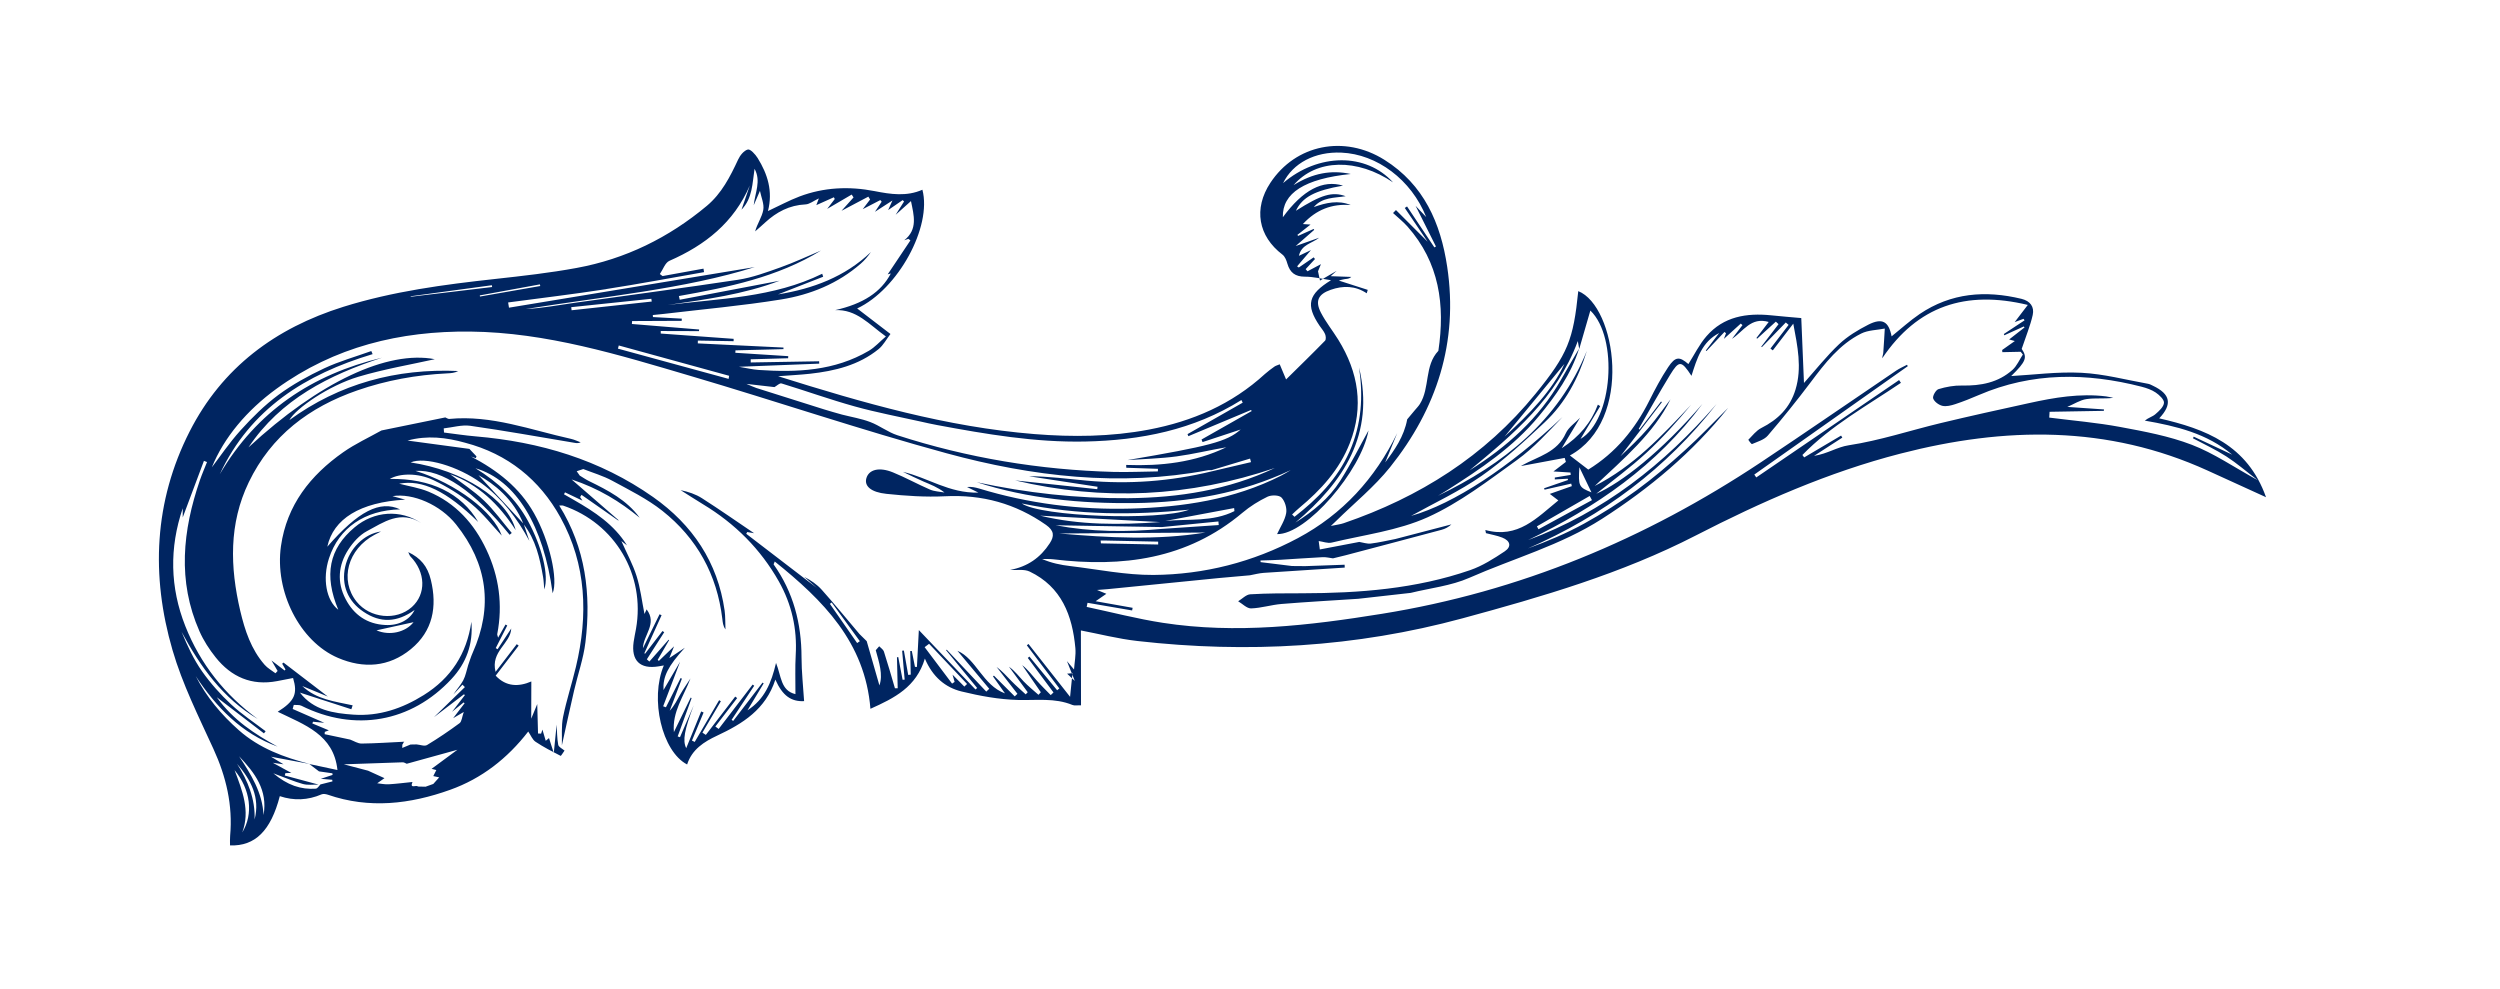 <?xml version="1.0" encoding="UTF-8"?> <svg xmlns="http://www.w3.org/2000/svg" id="Layer_1" data-name="Layer 1" viewBox="0 0 444.49 175.84"><defs><style> .cls-1 { fill: #002561; } </style></defs><path class="cls-1" d="m100.38,133.46c-.39-.34-1.06-.64-1.13-1.04-.22-1.17-.2-2.39-.28-3.59-.15,1.51-.3,3.02-.51,5.05-.36-1.13-.61-1.89-.85-2.65-.19.16-.38.31-.58.48-.2-.69-.4-1.34-.59-1.99-.08.24-.15.47-.23.71-.18,0-.37-.01-.55-.01-.05-1.84-.1-3.67-.14-5.24-.19.46-.52,1.27-1.07,2.6,0-2.5.01-4.43.02-6.62-2.26.98-4.5.95-6.34-1.03l4.09-5.34c-.11-.09-.23-.17-.34-.26l-3.77,4.92c-.92-3.66,2.67-4.99,2.79-7.71-.78,1.19-1.61,2.44-2.43,3.69-.11-.07-.22-.13-.33-.2.68-1.34,1.36-2.68,2.05-4.02-.1-.06-.2-.11-.31-.17-.4.7-.79,1.4-1.32,2.34-.09-.38-.18-.53-.15-.65,1.01-5.21.32-10.23-1.92-14.98-2.18-4.64-5.48-8.33-10.31-10.34-1.65-.68-3.47-.95-5.21-1.41,4.11-.78,8.43,1.31,14.06,6.81-2.98-5.11-8.44-7.77-15.72-7.66,1.71-1,4.93-1.12,7.74.21,2.4,1.14,4.73,2.56,6.78,4.25,2.08,1.71,3.76,3.9,5.39,5.63-1.48-4.22-8.05-9.26-15.35-11.52,4.75-.29,10.37,3.52,16.74,11.36.13-.11.25-.21.38-.32-1.62-1.93-3.1-4.01-4.91-5.74-1.83-1.74-3.99-3.13-6.04-4.7,5.01,1.81,8.62,5.29,11.65,9.93-1.46-5.6-9.51-10.66-18.68-12.03,2.49-1.09,8.46.68,12.52,3.64,3.72,2.72,6.41,6.26,8.59,10.31-.34-1.01-.67-2.01-1.01-3.02-3-3.23-5.99-6.46-8.04-8.67,2.71,1.51,6.24,4.21,8,8.68,2.18,2.77,2.91,6.07,3.49,9.43.12.71.14,1.43.21,2.21.88-2.5-.45-7.69-2.9-12.18-2.13-3.91-5.23-6.83-9.33-9.37,7.23,2.12,12.11,10.23,13.72,22.23,1.01-2.46-.56-9.35-3.3-14.21-2.57-4.57-6.49-7.63-11.21-10.11.28.1.56.2.85.3.04-.11.08-.21.12-.32-.42-.44-.84-.89-1.26-1.33-3.66-.49-7.33-.99-11-1.48,3.47-.96,6.88-.56,10.26.39,7.56,1.99,13.23,6.56,16.94,13.29,4.62,8.38,4.93,17.38,2.74,26.55-.71,2.99-1.68,5.92-2.29,8.93-.33,1.63-.16,3.35-.21,5.04.72-3.25,1.42-6.5,2.17-9.74.66-2.87,1.67-5.69,2.02-8.6,1.03-8.53.05-16.75-4.66-24.31.34,0,.55-.04.72.02,9.22,3.15,14.63,12.32,12.93,21.91-.14.77-.31,1.54-.42,2.32-.47,3.31,1.14,4.88,4.4,4.35.29-.05.59-.1.97-.17-2.52,5.95-.33,15.29,4.14,17.61.85-2.66,3-4.04,5.34-5.13,4.53-2.12,8.63-4.65,10.35-9.96,1.27,2.88,2.82,3.94,5.11,3.83-.16-2.61-.46-5.21-.46-7.81-.01-6.01-1.45-11.55-4.95-16.49-.04-.05.07-.2.19-.53,8.59,6.9,16.07,14.36,17.01,26.19,4.27-1.91,8.17-3.87,9.68-8.93,1.39,3.27,3.63,5.14,6.52,5.85,3.28.8,6.67,1.42,10.03,1.51,3.27.09,6.54-.41,9.69.89.38.16.87.04,1.52.06,0-4.56-.01-8.98-.02-13.31,3.17.6,6.6,1.49,10.08,1.88,19.49,2.21,38.76,1.12,57.75-4.03,14.19-3.85,28.3-7.95,41.45-14.71,11.69-6.01,23.64-11.28,36.43-14.58,18.56-4.79,36.81-5.1,54.63,3.02,3.3,1.5,6.59,3.01,10.37,4.73-3.3-9.32-10.78-12.14-18.99-14.02,2.38-2.52,2-4.31-1.1-5.79-.29-.14-.59-.31-.91-.36-3.92-.7-7.83-1.75-11.78-1.95-4.27-.22-8.57.36-12.53.58,2.67-2.61,2.9-3.32,1.87-4.83.76-2.27,1.53-4.11,1.96-6.03.32-1.45-.44-2.49-2-2.87-6.41-1.55-12.52-1.07-18.1,2.7-1.75,1.19-3.33,2.64-4.99,3.97-.51-2.65-1.66-3.33-4.13-2.08-1.85.94-3.7,2.06-5.2,3.47-2.25,2.13-4.19,4.59-6.25,6.9-.16-3.88-.32-7.8-.48-11.54-1.75-.16-3.55-.3-5.36-.49-4.38-.44-8.45.21-11.49,3.71-1.29,1.48-2.17,3.31-3.22,4.96-1.58-1.37-2.31-1.38-3.59.54-1.27,1.9-2.34,3.94-3.37,5.99-2.52,5.02-5.94,9.21-10.84,12.23l-3.27-2.51c11.43-6.24,8.17-26.58,1.49-29.22-.88,8.67-1.85,11.18-7.59,18.24-9.03,11.11-20.66,18.41-34.09,23.01-.6.21-1.25.28-2.31.5.53-.5.75-.7.96-.91,3.21-3.16,6.78-6.05,9.57-9.54,8.31-10.39,12.16-22.24,10.16-35.61-1.16-7.78-4.14-14.63-11.17-19.04-7.12-4.47-15.77-2.73-20.27,4.09-3.03,4.59-2.18,9.48,2.15,12.77.44.34.71,1.02.87,1.6.47,1.61,1.39,2.32,3.14,2.32,1.54,0,3.08.4,4.62.63-4.05,2.49-4.54,4.39-2.03,8.1.33.49.75.94.97,1.47.15.34.2.97,0,1.18-2.25,2.31-4.57,4.56-6.93,6.89-.48-1.15-.79-1.89-1.13-2.69-.46.19-.72.25-.93.4-.58.42-1.17.84-1.7,1.32-5.88,5.39-12.89,8.42-20.65,9.89-6.76,1.28-13.56,1.34-20.38.79-15.51-1.25-30.34-5.51-45.52-10.28,2.18-.17,3.92-.25,5.65-.44,4.42-.49,8.68-1.51,12.22-4.39.83-.68,1.37-1.73,2.1-2.68l-5.92-4.54c7.28-3.41,13.33-14.52,11.6-21.11-2.79,1.24-5.64.81-8.48.25-4.54-.89-9.02-.69-13.37.95-1.87.71-3.63,1.67-5.61,2.59.91-3.51-.06-6.57-1.83-9.42-.41-.66-1.3-1.63-1.74-1.52-.69.17-1.39,1.04-1.73,1.78-1.42,3.05-2.93,6.03-5.57,8.24-6.77,5.66-14.48,9.45-23.16,11.04-4.77.88-9.6,1.42-14.42,1.95-9.14,1-18.22,2.2-27.05,4.96-12.08,3.78-21.54,10.8-27.32,22.16-6.34,12.46-6.9,25.64-3.05,38.86,1.76,6.06,4.64,11.81,7.28,17.58,2.27,4.95,3.46,10.01,2.97,15.45-.05.57-.02,1.14-.02,1.71,4.48.15,7.25-2.62,8.85-8.76,2.51.84,4.99.73,7.43-.32.3-.13.76-.05,1.1.06,7.37,2.55,14.64,1.68,21.76-.87,5.6-2,10.18-5.57,13.88-10.36.47.69.75,1.46,1.3,1.82,1.42.95,2.95,1.73,4.47,2.51.05.03.44-.6.67-.92m-28.6-1.5l.14-.1c-2.54.12-5.08.3-7.62.33-.67,0-1.35-.46-2.03-.71-1.51-.32-3.02-.64-4.53-.96,0-.14.02-.27.03-.41.24-.09.49-.18.72-.27-.97-.41-1.96-.82-2.94-1.23l.13-.3c.67.06,1.33.13,2,.19-1.87-.82-3.75-1.64-5.62-2.46.06-.24.13-.48.19-.72.45.04.97-.05,1.35.14,9.46,4.73,19.52,2.97,26.69-4.75,2.64-2.83,3.88-6.22,3.54-10.17-.82,5.68-3.63,10.01-8.47,13.03-3.83,2.39-7.94,3.79-12.48,3.48-3.58-.25-7.12-.78-9.53-3.92,3.05.99,6.09,1.97,9.14,2.96.08-.23.16-.47.23-.7-3.15-.69-6.45-1.03-8.95-3.43,1.71.7,3.37,1.39,4.54,1.87l-7.88-6.04c-.08.07-.16.14-.24.2.2.34.39.68.59,1.02-.05.07-.1.13-.15.19l-2.34-1.79c.5.86.8,1.37,1.09,1.87-.13.14-.25.27-.38.41-.65-.5-1.4-.9-1.93-1.51-2.41-2.75-3.51-6.12-4.33-9.58-1.82-7.77-2.05-15.49,1.52-22.89,3.99-8.27,10.75-13.35,19.28-16.31,5.18-1.8,10.52-2.76,15.99-3.03.67-.03,1.35-.08,1.96-.42-10.99-.48-21.09,2.23-30.03,8.74,1.2-2.14,7.06-6.15,12.25-7.71,4.67-1.39,9.51-2.21,13.62-3.13-8.37-1.61-20.49,3.99-33.13,15.68,5.72-8.57,14.33-12.86,23.75-15.95-12.45,2.97-22.3,9.55-28.85,20.72,5.43-11.66,15.29-17.78,27.17-21.35-.08-.18-.15-.36-.23-.55-2.81,1.01-5.71,1.82-8.39,3.08-2.83,1.33-5.62,2.87-8.13,4.72-2.45,1.82-4.67,4.02-6.72,6.29-2.04,2.26-3.76,4.82-5.11,6.58,2.14-5.27,6.21-10.13,11.5-13.97,10.28-7.46,21.98-10.3,34.48-10.16,13.53.15,26.35,4.12,39.17,7.9,15.2,4.48,30.22,9.58,45.5,13.74,15.22,4.14,30.75,5.97,46.51,3,.19-.03.38,0,.58,0,2.28-.69,4.57-1.37,6.85-2.06.06.21.12.42.17.63-2.33.55-4.66,1.09-6.99,1.64-7.32,1.78-14.74,2.33-22.24,1.65-3.41-.31-6.81-.78-10.27-.78,4.07.62,8.14,1.24,12.21,1.87-.02.14-.04.28-.05.43-4.87-.52-9.74-1.04-14.6-1.56,15.62,3.71,31,2.95,46.18-2.21-8.25,3.9-17.04,5.29-26.1,5.37-9.08.07-18.04-.93-26.91-2.84,9.14,2.94,18.56,3.82,28.09,3.71,9.6-.12,18.92-1.72,27.74-5.86-.58.34-1.15.7-1.76,1.01-8.39,4.24-17.41,5.57-26.68,5.83-9.18.25-18.18-.89-26.97-3.57-.67-.2-1.36-.34-2.15-.27.53.26,1.06.52,2.03,1-5.23.14-9.02-2.69-13.42-3.69,1.22.58,2.42,1.19,3.66,1.72,1.25.54,2.53,1.01,3.73,1.95-.87-.16-1.79-.18-2.58-.52-2.22-.96-4.35-2.15-6.59-3.06-2.48-1.01-4.31-.49-4.73,1.08-.36,1.34.79,2.45,3.58,2.74,3.44.36,6.94.6,10.39.43,6.62-.34,12.55,1.29,17.98,5.09,1.48,1.04,1.49,2,.67,3.26-1.66,2.56-3.94,4.17-7.08,4.75,1.18.08,2.52-.19,3.51.29,5.67,2.72,7.59,7.8,8.12,13.62.11,1.24-.15,2.51-.24,3.79-.24-.28-.57-.68-1.26-1.49.54,1.37.88,2.22,1.4,3.52-.68-.64-1.03-.96-1.37-1.29.32-.03.63-.05.95-.08-.13,1.34-.26,2.68-.42,4.2-2.5-3.18-4.95-6.29-7.4-9.4-.1.08-.19.16-.29.24,1.93,2.56,3.85,5.11,5.78,7.67-.13.11-.26.21-.39.32-1.64-2-3.29-3.99-4.93-5.99-.1.08-.19.16-.29.24,1.52,2.05,3.05,4.09,4.57,6.14-.17.16-.33.31-.49.47-.85-.88-1.73-1.73-2.53-2.64-.81-.92-1.54-1.91-2.55-2.69,1.11,1.6,2.21,3.21,3.32,4.82-.14.15-.28.3-.42.46-.89-.8-1.83-1.54-2.65-2.4-.84-.88-1.56-1.87-2.6-2.6,1.11,1.51,2.23,3.03,3.34,4.54l-.36.38c-.84-.78-1.72-1.53-2.52-2.35-.86-.87-1.66-1.8-2.66-2.53,1.24,1.59,2.47,3.19,3.71,4.78-.16.15-.32.31-.48.46-1.23-1.23-2.47-2.46-3.7-3.69-.06.04-.11.08-.17.13.71,1.01,1.43,2.02,2.14,3.03-3.97-1.45-5.09-6.13-8.46-7.58,1.7,2.03,3.68,4.4,5.66,6.76-.18.17-.36.33-.53.5-2.35-2.49-4.69-4.97-7.04-7.46l-.1.11c1.84,2.24,3.68,4.47,5.52,6.71l-.3.26c-3.32-3.49-6.64-6.97-10.07-10.56-.11,2.16-.23,4.36-.34,6.56-.12,0-.23-.01-.35-.02-.19-.94-.38-1.88-.56-2.82-.09,0-.18,0-.28,0,.03,1.4.06,2.8.09,4.2-.15.02-.3.04-.45.06-.25-1.45-.51-2.89-.77-4.34-.1.01-.21.02-.31.03.15,1.72.3,3.43.45,5.14-.12,0-.25.02-.37.03-.26-1.34-.51-2.69-.77-4.04-.08.01-.15.02-.23.04.04,1.84.08,3.67.13,5.51-.16,0-.33,0-.49,0-.64-2.18-1.26-4.37-1.96-6.53-.12-.37-.55-.63-.84-.94-.2.23-.41.46-.61.7.59,2.18,1.33,4.34.65,6.26-.71-2.46-1.48-5.16-2.26-7.87-.43-.42-.86-.85-1.29-1.27-2.22-2.62-4.4-5.29-6.69-7.85-.85-.96-1.94-1.7-3.13-2.31.71.62,1.41,1.24,2.24,1.96l-12.55-9.62.18-.31c.41.07.81.14,1.22.21-3.08-2.08-6.12-4.21-9.25-6.21-1.13-.73-2.44-1.16-3.82-1.45,1.33.84,2.65,1.7,4,2.52,5.67,3.42,10.23,7.96,13.48,13.73,2.27,4.03,3.26,8.39,2.99,13.04-.13,2.28-.04,4.56-.05,6.98-2.64-.62-2.5-3.19-3.45-5.55-.83,3.55-2.04,6.47-5.08,8.43,1.03-1.7,1.95-3.25,2.88-4.79-.07-.05-.13-.09-.2-.14l-5.22,6.82c-.09-.07-.19-.13-.28-.2,1.34-2.02,2.68-4.04,4.02-6.06-.09-.07-.19-.14-.28-.21l-6.04,7.89c-.2-.14-.39-.29-.59-.43l3.88-5.06c-.12-.09-.24-.18-.35-.26l-5.22,6.81c-.2-.13-.41-.27-.61-.4,1.09-1.86,2.18-3.72,3.28-5.58-.1-.06-.21-.13-.31-.19-1.45,2.47-2.89,4.94-4.34,7.42-.16-.08-.32-.16-.49-.24.69-1.66,1.38-3.32,2.07-4.99-.14-.06-.29-.12-.43-.19-.92,2.25-1.83,4.51-2.66,6.53-.67-1.38-.33-3.2,1.33-7.61-.81,1.89-1.63,3.77-2.44,5.66-.14-.05-.27-.09-.41-.14.83-2.27,1.66-4.54,2.48-6.81-.05-.03-.11-.07-.16-.1-.99,2.03-1.98,4.07-2.99,6.14-.33-3.59,1.76-6.4,2.95-9.54-.59.91-1.22,1.8-1.76,2.74-.58,1.01-1.07,2.08-1.94,3.01.73-1.9,1.45-3.8,2.17-5.7-.07-.04-.15-.08-.22-.13-.87,1.74-1.75,3.48-2.62,5.21-.16-.06-.32-.12-.49-.18.95-2.51,1.91-5.01,3.01-7.92-1.11,1.9-2.03,3.47-2.95,5.04-.13-2.37.76-4.21,3.8-7.53-1.06.71-1.73,1.15-2.76,1.84.35-.88.57-1.41.84-2.09-.96.92-1.83,1.76-2.71,2.6-.07-.07-.13-.13-.2-.2.68-1.17,1.36-2.33,2.03-3.5-.03-.02-.07-.04-.1-.07l-3.41,3.88c-.15-.13-.3-.26-.45-.4,1.03-1.61,2.06-3.22,3.09-4.82-.1-.07-.21-.14-.31-.21l-3.1,4.04s-.08-.07-.12-.1c1.02-2.25,2.04-4.5,3.06-6.75-.12-.06-.24-.11-.36-.17-.99,2.02-1.97,4.03-2.96,6.05.07-2.39,2.61-4.35.66-6.92-.1.23-.21.46-.38.82-.47-2.36-.73-4.61-1.4-6.73-.67-2.12-1.76-4.1-2.71-6.24l1,.77c-2.28-3.68-5.75-5.96-9.4-8.05-.6-.34-1.2-.69-1.8-1.03.06-.12.12-.23.18-.35.97.46,1.95.93,3.1,1.48-.19-.29-.3-.46-.42-.64.09-.13.18-.26.26-.39,2.17,1.52,4.35,3.04,6.52,4.56.02-.02.04-.04.06-.06-2.64-2.29-5.27-4.57-8.35-7.24,4.83,1.6,8.61,3.94,12.11,6.81-2.3-3.15-5.62-4.86-8.99-6.51-.58-.28-1.12-.66-1.67-.99-.18-.26-.36-.52-.54-.77l1.17-.39c1.72.68,3.53,1.2,5.15,2.08,3.04,1.65,6.2,3.21,8.9,5.34,6.16,4.87,9.73,11.35,10.67,19.21.08.62.11,1.25.56,1.88-.05-1.12,0-2.25-.15-3.35-1.23-8.61-5.71-15.25-12.71-20.18-9.46-6.65-20.15-9.82-31.58-10.79-1.87-.16-3.73-.45-5.6-.68-.02-.25-.03-.49-.05-.74,1.58-.17,3.2-.67,4.72-.46,6.14.88,12.25,1.97,18.37,3,.38.06.76.17,1.26-.06-.58-.21-1.14-.49-1.74-.62-7.14-1.58-14.11-4.27-21.63-3.54-.22.02-.47-.18-.7-.27-3.78.77-7.57,1.55-11.35,2.32-2.28,1.28-4.68,2.38-6.8,3.87-5.84,4.1-10.03,9.39-11.07,16.69-1.15,8.06,3.32,16.95,10.13,19.87,4.54,1.95,9.06,1.66,12.97-1.55,3.92-3.22,4.7-7.56,3.55-12.31-.59-2.45-1.85-3.91-4.02-4.94.18.37.24.61.38.76,2.73,2.81,2.84,6.69.26,9.01-2.76,2.47-7.45,2.01-9.83-.97-3.06-3.83-1.57-9.33,3.22-11.89.34-.18.68-.35,1.13-.58-3.01.41-5.66,3.06-6.37,6.27-.72,3.23.46,6.14,3.26,8.01,3.01,2.03,5.94,1.92,9.08-.32-.85,1.75-2.81,2.8-5.21,2.67-3.23-.16-5.59-1.8-7.06-4.62-1.56-2.98-1.31-6.02.49-8.79.83-1.28,1.98-2.57,3.29-3.27,2.98-1.59,6-3.82,9.69-1.43-3.72-2.5-8.4-2.16-11.85.73-4.57,3.82-5.5,8.49-2.92,14.67-2.14-1.66-2.84-5.5-1.65-9.15,1.76-5.4,6.34-8.56,12.64-8.7-3.56-1.67-7.44.32-12.94,6.64,1.06-4.94,5.82-7.92,13.85-8.37-1.05-.29-1.6-.44-2.27-.62,3.62-.59,8.53,1.54,11.31,5.03,5.58,6.99,6.63,14.62,2.95,22.83-.32.71-.53,1.46-.8,2.2-.28.9-.44,1.87-.88,2.7-.47.89-1.2,1.63-1.75,2.51.54-.58,1.08-1.17,1.62-1.75.14.14.29.29.43.43-1.83,1.78-3.66,3.56-5.5,5.35,1.77-1.35,3.55-2.71,5.32-4.06.06.04.13.08.19.12l-2.29,2.98c.68-.55,1.37-1.1,2.05-1.66.06.05.12.09.18.14l-2.04,2.66c.47-.28.95-.56,1.89-1.11-.32.91-.35,1.69-.74,1.99-1.87,1.38-3.8,2.69-5.79,3.89-.45.27-1.24-.06-1.87-.11-.36,0-.71.01-1.07.02-.49.2-.98.41-1.47.61,0-.19.01-.38.02-.58.07-.13.15-.26.23-.39Zm6.33,6.24c-.35.39-.7.78-1.05,1.17-.46.16-.91.32-1.37.49-.45,0-.91-.02-1.37-.03-.24-.36-1.51.5-.96-.81-1.41.14-2.81.33-4.22.41-.68.04-1.37-.11-2.05-.18.43-.3.86-.61,1.29-.91-.97-.44-1.95-.89-2.92-1.33-1.49-.39-2.97-.78-4.31-1.13,3.45-.12,6.97-.25,10.49-.36.23,0,.47.17.7.26,3.25-.9,6.51-1.8,9.01-2.49-1.05.77-2.82,2.08-4.59,3.39.28.07.56.14.84.22-.18.36-.36.71-.54,1.07.35.08.7.15,1.05.23Zm-21.9,2.01c-2.7.19-5.09-.62-7.59-2.73,2.09.77,3.64,1.45,5.26,1.9.88.24,1.86.09,2.8.11-2.01-.54-4.02-1.08-6.03-1.62.04-.14.07-.28.11-.42.35-.01.71-.03,1.06-.04-.92-.51-1.84-1.01-3.29-1.8,1.03.15,1.47.21,1.91.27-.87-.53-1.73-1.05-2.23-1.35,2.05.38,4.47.84,6.88,1.29-4.6-1.18-8.97-2.79-12.61-6.01-3.11-2.75-5.74-5.88-7.66-9.61,3.67,5.55,8.13,10.19,14.55,12.53-4.02-2.21-7.85-4.66-10.81-8.78l8.39,6.43c.1-.13.2-.25.3-.38-2.05-1.57-4.24-3-6.12-4.76-1.9-1.77-3.67-3.75-5.17-5.87-1.51-2.14-2.63-4.57-3.65-7.04,3.34,6.23,7.34,11.82,13.53,15.49-5.84-4.29-10.2-9.76-12.87-16.51-2.72-6.88-2.86-13.89-.46-20.95,0,.46,0,.91,0,1.63,1.32-3.52,2.54-6.79,3.77-10.06.18.07.37.14.55.21-.42,1.08-.89,2.14-1.27,3.24-3.06,8.93-4.02,17.9-.08,26.83.73,1.66,1.75,3.24,2.88,4.65,2.79,3.5,6.41,5.09,10.93,4.23.95-.18,1.9-.37,2.84-.55.85,2.82.27,4.11-2.73,6,4.71,2.3,9.96,4.02,10.62,10.36-1.73-.37-3.36-.72-5-1.07.57.44,1.15.87,1.72,1.31.79.11,1.59.23,2.38.34,0,.1.02.19.03.29-.7.23-1.39.46-2.09.69.68.06,1.36.11,2.03.17.01.1.02.2.04.29-.71.18-1.43.36-2.14.54-.26.26-.51.72-.79.74Zm167.94-40.26c0-.1,0-.21-.01-.31,1.2-.04,2.39-.06,3.59-.13,2.48-.14,4.96-.34,7.45-.46.61-.03,1.23.13,1.84.21.74-.18,1.48-.36,2.21-.54,5.69-1.51,11.39-3,17.08-4.53.65-.17,1.26-.49,1.77-.97-3.32.87-6.64,1.73-9.96,2.6-1.46.28-2.9.63-4.37.81-.66.08-1.36-.18-2.05-.29-2.34.45-4.68.89-7.02,1.34-.07-.5-.13-1-.2-1.5.77.11,1.6.45,2.31.28,5.73-1.38,11.76-2.12,17.05-4.5,5.68-2.56,10.79-6.51,15.9-10.19,2.99-2.15,5.51-4.96,8.09-7.64-9.37,8.87-19.34,15.46-26.92,17.58,4.13-2.3,8.59-4.36,12.56-7.13,3.99-2.79,7.62-6.15,11.18-9.5,3.69-3.46,6.02-7.86,7.51-12.71-5.05,12.46-14.81,20.12-26.48,25.77.55-.34,1.12-.66,1.66-1.01,5.92-3.77,11.76-7.67,16.28-13.14,3-3.62,5.73-7.45,7.16-12.03-1.08,1.85-2.17,3.69-3.22,5.55-3.91,6.88-9.63,11.94-16.26,16.11,7.75-6.41,15.49-12.81,19.25-22.99.12.7.19,1.06.25,1.41.68-2.34,1.36-4.69,1.98-6.84,5.03,4.84,3.98,19.51-1.75,22.83,1.11-1.86,2.3-3.84,3.5-5.83-.14-.09-.27-.18-.41-.27-1.2,3.21-3.27,5.68-6.43,7.75,1.2-2,2.2-3.67,3.26-5.42-.9.95-2.06,1.7-2.53,2.75-1.52,3.41-4.89,4.12-7.7,5.67-.26.14-.5.33-.27.17,2.28-.42,5.02-.94,7.77-1.45.07.24.14.48.21.71-.76.58-1.51,1.16-2.21,1.7.94.06,1.99.13,3.03.19.01.14.03.28.04.42-.94.16-1.89.31-2.83.47,0,.11,0,.22,0,.34.76-.04,1.53-.09,2.29-.13.02.08.04.15.06.23-1.42.49-2.84.98-4.26,1.47.03.08.06.17.09.25,1.58-.36,3.16-.72,4.74-1.08.04.15.07.3.11.45-1.24.44-2.48.87-3.92,1.38l1.52,1.16c-3.8,3.07-7.17,6.85-12.98,5.26.04.19.08.38.11.56.97.26,1.97.42,2.9.79,1.44.57,1.69,1.6.44,2.44-1.93,1.29-3.97,2.59-6.14,3.34-9.67,3.34-19.72,4.1-29.86,4.12-3.08,0-6.16,0-9.24.18-.74.04-1.44.81-2.16,1.24.77.45,1.55,1.29,2.3,1.27,1.81-.06,3.6-.64,5.42-.79,4.54-.37,9.08-.62,13.63-.92,3.11-.35,6.22-.7,9.33-1.05,3.48-.86,7.17-1.25,10.4-2.67,7.87-3.47,16.24-5.77,23.59-10.48,8.51-5.46,16.14-11.84,22.45-19.75-2.55,2.52-5.01,5.13-7.67,7.53-2.77,2.5-5.61,4.94-8.62,7.13-2.96,2.16-6.08,4.13-9.28,5.9-3.19,1.76-6.57,3.18-10.04,4.44,13.34-5.8,24.61-14.22,33.55-25.68-9.28,10.68-20.09,19.23-33.51,24.19,12.09-5.83,22.91-13.28,31-24.21-7.29,8.47-14.42,14.04-18.89,15.98,2.97-2.39,6.06-4.65,8.86-7.22,2.88-2.64,5.49-5.58,8.01-8.61-5.14,5.48-10.26,10.95-17.13,14.44,5.13-4.82,10.52-9.39,13.47-15.4-1.11,1.45-2.44,3.36-3.95,5.11-1.53,1.77-3.24,3.39-4.94,5l7.36-9.6c-.05-.04-.1-.08-.15-.13l-3.82,4.99c-.05-.04-.1-.08-.15-.12,1.85-3.2,3.64-6.44,5.57-9.59,1.61-2.63,2.01-2.59,3.81.16.97-3.05,1.85-6.04,4.92-7.61l-2.37,3.1s.08.06.12.1c1.07-1.13,2.13-2.27,3.2-3.4.09.08.18.16.27.24-.12.33-.25.65-.38,1,1.03-.93,2.01-1.83,3-2.72.1.09.2.18.31.27l-1.87,2.44c2.03-1.32,3.35-3.94,6.53-3l-2.19,2.86s.1.07.15.1c1.1-1.01,2.21-2.01,3.31-3.02.16.15.32.3.48.45l-3.08,4.01s.08.05.12.07c1.42-1.46,2.83-2.92,4.25-4.38.17.14.34.29.5.43l-3.23,4.21c.14.11.28.22.42.32l3.64-4.75c.76,4.02,1.57,7.84.4,11.71-.98,3.24-3.12,5.35-6.08,6.84-.9.45-1.58,1.36-2.32,2.1-.02.02.57.81.66.76.98-.43,2.16-.75,2.81-1.51,2.64-3.08,5.19-6.25,7.63-9.49,2.54-3.38,5.11-6.72,8.97-8.65,1.24-.62,2.79-.61,4.2-.89-.09,1.44-.16,2.88-.27,4.31-.02.3-.17.59-.18.97,6.26-9.3,14.82-12.14,25.88-9.48l-2.34,3.06c.66-.24,1.12-.42,1.58-.59.06.09.12.18.18.27-1.23.81-2.45,1.62-3.68,2.43.03.08.05.15.08.23,1.15-.52,2.3-1.05,3.46-1.57.04.06.09.11.14.17-.88.69-1.76,1.38-2.74,2.14.35.1.57.15,1.01.28-.83.58-1.54,1.09-2.25,1.59l.03.39c1.09-.02,2.17-.05,3.26-.07l.39.49c-.61.92-1.06,2.02-1.85,2.73-2.53,2.26-5.64,2.85-8.96,2.78-1.4-.03-2.84.23-4.19.64-.47.14-1.09,1.23-.95,1.65.19.58,1,1.17,1.64,1.32.71.16,1.56-.06,2.29-.3,1.43-.47,2.83-1.04,4.21-1.63,9.46-4.06,19.13-3.98,28.91-1.47.88.23,1.79.54,2.53,1.04.64.44,1.51,1.25,1.46,1.83-.06.72-.88,1.46-1.53,2.02-.5.44-1.23.61-1.88,1.14,5.63.98,11.06,2.29,15.54,6.05-2.28-1.07-4.56-2.13-6.84-3.2-.05.1-.09.2-.14.29,1.99,1.06,4.05,2.01,5.94,3.23,1.82,1.17,3.47,2.61,5.59,4.23-4.22-2.32-7.79-4.79-11.72-6.3-4.06-1.56-8.43-2.37-12.73-3.17-4.17-.78-8.42-1.13-12.63-1.67.02-.34.04-.68.06-1.03,3.21-.06,6.43-.11,9.64-.17.01-.08.03-.16.04-.25-2.11-.15-4.23-.29-6.53-.45,1.23-.52,2.29-1.23,3.42-1.39,1.54-.22,3.13-.02,4.76-.22-.43-.09-.86-.2-1.3-.26-4.63-.57-9.16.2-13.66,1.19-5.25,1.15-10.51,2.3-15.74,3.56-5.45,1.31-10.81,3.1-16.33,3.94-2.11.32-3.71,1.49-6.18,1.89,1.93-1.25,3.48-2.25,5.03-3.25-.07-.12-.15-.24-.22-.36-2.19,1.29-4.38,2.58-6.56,3.88-.11-.14-.21-.29-.32-.43,5.09-5.24,11.51-8.77,17.52-12.83-.11-.16-.22-.32-.33-.49-8.46,5.77-16.93,11.54-25.39,17.31-.12-.17-.23-.34-.35-.51,9.1-6.42,18.2-12.85,27.29-19.27-.05-.08-.1-.17-.14-.25-.64.34-1.31.63-1.91,1.03-8.03,5.43-16,10.94-24.07,16.31-20.58,13.68-42.87,22.99-67.4,26.94-12.96,2.09-25.87,3.61-38.93,1.6-4.55-.7-9.03-1.87-13.54-2.83.05-.24.1-.48.15-.73,2.64.45,5.29.91,7.93,1.36.03-.16.06-.31.09-.47-2.12-.38-4.24-.75-6.58-1.17.81-.56,1.36-.94,1.91-1.32-.46-.19-.91-.37-1.66-.68.82-.06,1.32-.1,1.82-.14,6.62-.66,13.23-1.32,19.85-1.98,1.84-.16,3.67-.32,5.51-.49.81-.15,1.61-.37,2.43-.43,4.81-.33,9.62-.63,14.43-.94,0-.17-.02-.34-.02-.51l-7,.25c-.79,0-1.57-.01-2.36-.02-1.86-.23-3.72-.46-5.58-.69Zm-7.5-7.25c.02.21.04.42.06.64-3.36.23-6.71.46-10.07.68-6.34.59-12.65.55-18.91-.64,6.29.11,12.59.21,18.88.32,3.35-.33,6.69-.67,10.04-1Zm-77.68-24.54c4.35,1.33,8.64,2.87,13.03,4.09,3.87,1.08,7.84,1.82,11.76,2.7.96.22,1.92.43,2.88.61,8.7,1.62,17.42,3.11,26.32,2.93,9.85-.21,19.27-2.05,27.78-7.38.08.16.16.31.23.47-3.27,1.86-6.54,3.73-9.81,5.59.05.12.1.25.15.37,3.71-1.55,7.43-3.11,11.14-4.66.04.06.08.13.12.19-2.97,1.69-5.95,3.37-8.92,5.06.06.15.12.3.18.46,2.3-.76,4.59-1.52,6.78-2.24-2.43,2.16-5.62,2.97-20.14,5.44,2.92-.21,5.86-.27,8.75-.66,2.96-.4,5.88-1.12,8.83-1.62-5.61,2.7-11.61,3.37-17.8,3.14,0,.17.01.33.02.5,1.88.06,3.75.12,5.63.19,0,.15,0,.3-.01.46-2.63.03-5.27.16-7.9.09-13.11-.36-25.94-2.48-38.42-6.52-1.69-.55-3.16-1.72-4.83-2.35-1.61-.61-3.33-.89-5.01-1.32-1.07-.31-2.14-.59-3.2-.93-4.01-1.26-8.02-2.53-12.03-3.8-.46-.15-.9-.37-1.77-.73,1.99.23,3.49.4,4.99.57.42-.23.92-.75,1.24-.65Zm107.35,13.99c.63-1.54,1.38-3.34,2.12-5.15-3.93,8.06-9.71,14.42-17.65,18.66-8.01,4.27-16.67,6.48-25.69,6.55-4.93.03-9.87-.99-14.81-1.58-1.67-.2-3.33-.53-5-1.26.67.02,1.36-.02,2.02.06,12.26,1.47,23.77.02,33.63-8.29,1.34-1.13,2.87-2.08,4.44-2.84.69-.33,2.05-.31,2.49.15.61.64.99,1.9.83,2.77-.23,1.28-1.04,2.46-1.62,3.73,5.24.11,14.96-11.29,16.26-18.43-1.48,2.66-3.09,5.9-5.03,8.95-1.98,3.12-4.83,5.44-7.98,7.43,8.63-7.24,14.15-15.72,11.33-27.58.75,5.12.46,10.12-1.71,14.98-2.17,4.86-5.72,8.42-9.77,11.57-.14-.14-.29-.27-.43-.41.43-.4.84-.81,1.29-1.18,3.83-3.18,7.13-6.78,8.97-11.5,2.54-6.49,1.54-12.6-2.05-18.4-1-1.61-2.2-3.11-3.07-4.78-1.09-2.09-.51-3.31,1.73-4.09,2.2-.77,4.36-.74,6.4.62.06-.2.12-.41.18-.61-1.69-.55-3.39-1.09-5.14-1.65.3-.08.67-.21,1.05-.26.38-.05.77-.03,1.18-.39-1.17-.04-2.33-.08-3.68-.13.35-.32.62-.56,1.06-.95-1.15.67-2.05,1.2-2.96,1.73l-.35-1.65c.14-.34.28-.68.52-1.27-.97.52-1.68.9-2.39,1.27-.11-.13-.22-.26-.33-.38.55-.6,1.11-1.2,1.66-1.8-.08-.1-.15-.2-.23-.3-.88.6-1.77,1.2-2.65,1.81-.1-.07-.2-.14-.3-.21.8-.93,1.59-1.87,2.47-2.89-.7.33-1.35.64-2.15,1.02.47-2.05,2.32-2.19,3.6-3.22-1.22.43-2.44.86-4.17,1.48,1.31-1.14,2.3-2,3.29-2.87-.03-.06-.06-.11-.09-.17-.92.41-1.84.82-2.76,1.23-.04-.06-.09-.11-.14-.17.73-.57,1.46-1.15,2.34-1.84-.46-.03-.81-.05-1.36-.09,2.39-2.58,5.17-3.64,8.51-3.38-2.24-.92-4.39-.41-6.57.36,1.51-1.77,3.68-1.61,5.67-1.93-2.38-.86-4.34-.28-8.85,2.59,1.14-2.42,3.37-3.61,8.38-4.47-3.61-1.09-7.13.76-10.7,5.62-.14-4.3,3.91-6.85,12.08-7.69-3.47-.75-6.74-.17-10.17,1.98,4.06-4.73,11.38-4.77,17.68-.49-4.79-5.29-13.28-5.23-19.55.13,1.75-3.57,5.68-5.62,10.36-5.42,6.33.27,12.44,4.81,15.09,11.46-.68-.72-1.12-1.19-1.89-2,1.36,2.71,2.49,4.97,3.62,7.23-.09.05-.19.11-.28.16-1.62-2.43-3.24-4.86-4.86-7.28-.13.09-.27.18-.4.27,1.25,1.85,2.51,3.7,4.06,6-2.14-2.14-3.88-3.88-5.63-5.63l-.52.53c.86.79,1.78,1.52,2.56,2.39,5.68,6.4,6.72,13.98,5.5,22.11-2.52,2.66-1.46,6.56-3.29,9.46-.26.41-.61.75-.92,1.13-.44.53-.89,1.06-1.33,1.59-.56,3.07-2.29,5.51-3.9,7.64Zm-138.51-30.77c5.81-.9,11.6-2,17.39-3.01-.03-.21-.07-.41-.1-.62-2.43.44-4.85.88-7.28,1.32-.16-.12-.32-.24-.48-.36.56-.8.94-2.02,1.7-2.35,6.36-2.78,11.46-6.8,14.3-13.41-.49,1.43-.98,2.86-1.48,4.32,1.98-2.05,1.92-4.71,2.32-7.27,1.2,2.18.08,4.27-.15,6.48.36-.84.72-1.68,1.11-2.56.23,1.17.78,2.35.59,3.39-.23,1.28-1.07,2.44-1.45,3.82.6-.53,1.2-1.04,1.78-1.58,2.03-1.87,4.33-3.09,7.17-3.22.72-.03,1.41-.61,2.38-1.07-.23.6-.36.96-.45,1.2.99-.44,2.05-.92,3.12-1.4.05.1.11.21.16.31l-1.35,1.76c1.21-.71,2.78-1.63,4.36-2.55.11.17.22.34.33.51-.75.83-1.5,1.67-2.14,2.38,1.52-.81,3.15-1.67,4.77-2.52.1.17.21.34.31.51l-1.31,1.72c1.15-.6,2.14-1.11,3.13-1.62.08.1.16.2.24.29-.37.55-.73,1.1-1.2,1.8,1-.65,1.84-1.19,3.12-2.02-.41.9-.58,1.28-.77,1.71.88-.6,1.73-1.19,2.58-1.77.08.08.17.16.25.24-.44.7-.88,1.4-1.49,2.36,1.06-.95,1.87-1.68,2.72-2.43.52,2.55,1.25,5.03-1.2,6.97.25-.09.49-.17.74-.26.12.09.24.19.36.28-1.38,2.06-2.76,4.12-4.04,6.04,0,0,.26-.07.56-.16-1.75,3.34-4.94,5.4-9.91,6.52,3.8-.18,6.01,2.51,9.03,4.68-1.09.93-1.95,1.91-3.02,2.54-6.1,3.59-12.82,3.88-19.64,3.41-1.08-.08-2.15-.34-3.47-.56,4.95-.19,9.62-.37,14.28-.56,0-.14-.01-.28-.02-.42-4.05.07-8.11.14-12.16.21,0-.19,0-.38-.01-.56,2.22-.06,4.44-.13,6.66-.19,0-.12.01-.24.02-.37-3.14-.2-6.27-.4-9.41-.6.01-.14.02-.29.03-.43,2.84-.07,5.69-.15,8.53-.22,0-.09,0-.19,0-.28-5.08-.25-10.15-.49-15.23-.74,0-.17,0-.33.01-.5,2.12.04,4.24.07,6.36.11,0-.14,0-.28,0-.42l-12.96-.94c0-.15,0-.3,0-.45,2.27,0,4.54.01,6.8.02.01-.1.02-.2.03-.29-3.99-.33-7.97-.66-11.96-.98.01-.17.03-.34.04-.52,2.94-.01,5.88-.03,8.82-.04,0-.13.01-.26.01-.39-1.71-.09-3.42-.19-5.12-.28-.01-.12-.02-.24-.03-.36.65-.07,1.29-.13,1.94-.2,6.96-.83,13.96-1.45,20.88-2.57,5.21-.84,10.1-2.82,14.17-6.38.68-.59,1.26-1.29,1.79-2.05-4.64,4.43-10.33,6.52-16.52,7.53,2.68-1.05,5.35-2.09,8.03-3.14-.06-.18-.12-.35-.17-.53-8.68,4.27-18.18,4.39-27.47,5.55,6.74-.98,13.49-1.87,19.9-4.31-5.92,1.13-11.84,2.26-17.76,3.38-.05-.22-.1-.44-.15-.66,8.79-1.56,17.52-3.34,25.27-8.09-2.41,1.01-4.77,2.13-7.23,3-2.47.88-4.97,1.81-7.54,2.2-9.65,1.47-19.34,2.72-29.01,4.09-2.9.41-5.78.96-8.72,1.11,14.05-2.25,28.27-3.55,40.72-7.46-13.74,2.27-28.72,4.75-43.7,7.22-.05-.31-.1-.62-.15-.93,5.82-.78,11.65-1.47,17.45-2.37Zm73.88,38.12c10.06,2.11,19.88,2.09,29.74,1.11-5.23,2.01-26.38,1.25-29.74-1.11Zm32.65,5.17c-8.62,1.41-17.26.92-25.96.17,8.65-.06,17.31-.11,25.96-.17Zm-29.38-3c7.12.38,14.24.76,21.36,1.14-7.17.51-14.32.57-21.36-1.14Zm-12.99,29.92c-.16.16-.33.32-.49.47-.65-.65-1.29-1.31-2.1-2.12.15.54.26.91.37,1.29-.15.1-.3.2-.45.3-1.63-2.16-3.25-4.32-4.88-6.48.26-.2.53-.4.79-.6,2.25,2.38,4.5,4.76,6.75,7.14Zm-62.08-59.62c.05-.19.1-.37.15-.56,6.54,1.8,13.08,3.59,19.62,5.39-.03.18-.06.37-.09.55-6.56-1.79-13.12-3.59-19.69-5.38Zm168.28,2.72c-2.14,4.69-6.17,8.86-10.64,12.92,3.79-4.6,7.46-9.06,10.64-12.92Zm-70.95,27.92c4.08-.77,8.15-1.53,12.23-2.29.02.18.03.36.05.54-3.85,1.95-8.15,1.35-12.28,1.75Zm-119.74-41.91c.01.11.03.21.04.32-4.83.58-9.66,1.16-14.48,1.73,0-.03.01-.06.02-.09,4.81-.65,9.61-1.31,14.42-1.96Zm14.17,4.45c-.02-.18-.04-.37-.06-.55,4.75-.5,9.49-.99,14.24-1.49.02.16.05.33.07.49-4.75.52-9.5,1.03-14.25,1.55Zm181.01,33.02c.14.25.27.49.41.74-3.17,1.73-6.34,3.45-9.51,5.18-.09-.17-.19-.35-.28-.52,3.13-1.8,6.25-3.6,9.38-5.4Zm-240.13,46.28c2.78,2.92,5.14,6.01,4.35,10.45-.19-4-2.24-7.24-4.35-10.45Zm.57,13.53c1.42-3.83.05-7.32-1.37-11.06,2.85,3.43,3.38,7.8,1.37,11.06Zm42.26-95.27c0-.07-.02-.14-.03-.2,3.56-.65,7.12-1.3,10.68-1.96.02.1.05.19.07.29l-10.72,1.87Zm-40.07,92.98c.13-3.68-1.21-6.89-3.12-9.9,2.49,2.88,4.12,6,3.12,9.9Zm151.55-49.59c3.03.06,6.07.13,9.1.19,0,.17,0,.34,0,.51-3.39-.07-6.79-.13-10.18-.2-.02-.17-.04-.34-.05-.51.38,0,.76,0,1.14,0Zm-123.29,14.51c-1.41,1.8-4.27,2.46-6.59,1.45,2.07-.45,4.61-1.01,6.59-1.45Zm207.28-27.55c.64,1.34,1.29,2.68,2.15,4.47-2.26-.9-2.36-1.1-2.15-4.47Zm-133.26,24.29c.11-.08.21-.16.32-.24,1.67,2.29,3.34,4.59,5.01,6.88-.16.11-.32.22-.48.33-1.62-2.32-3.24-4.65-4.85-6.97Z"></path></svg> 